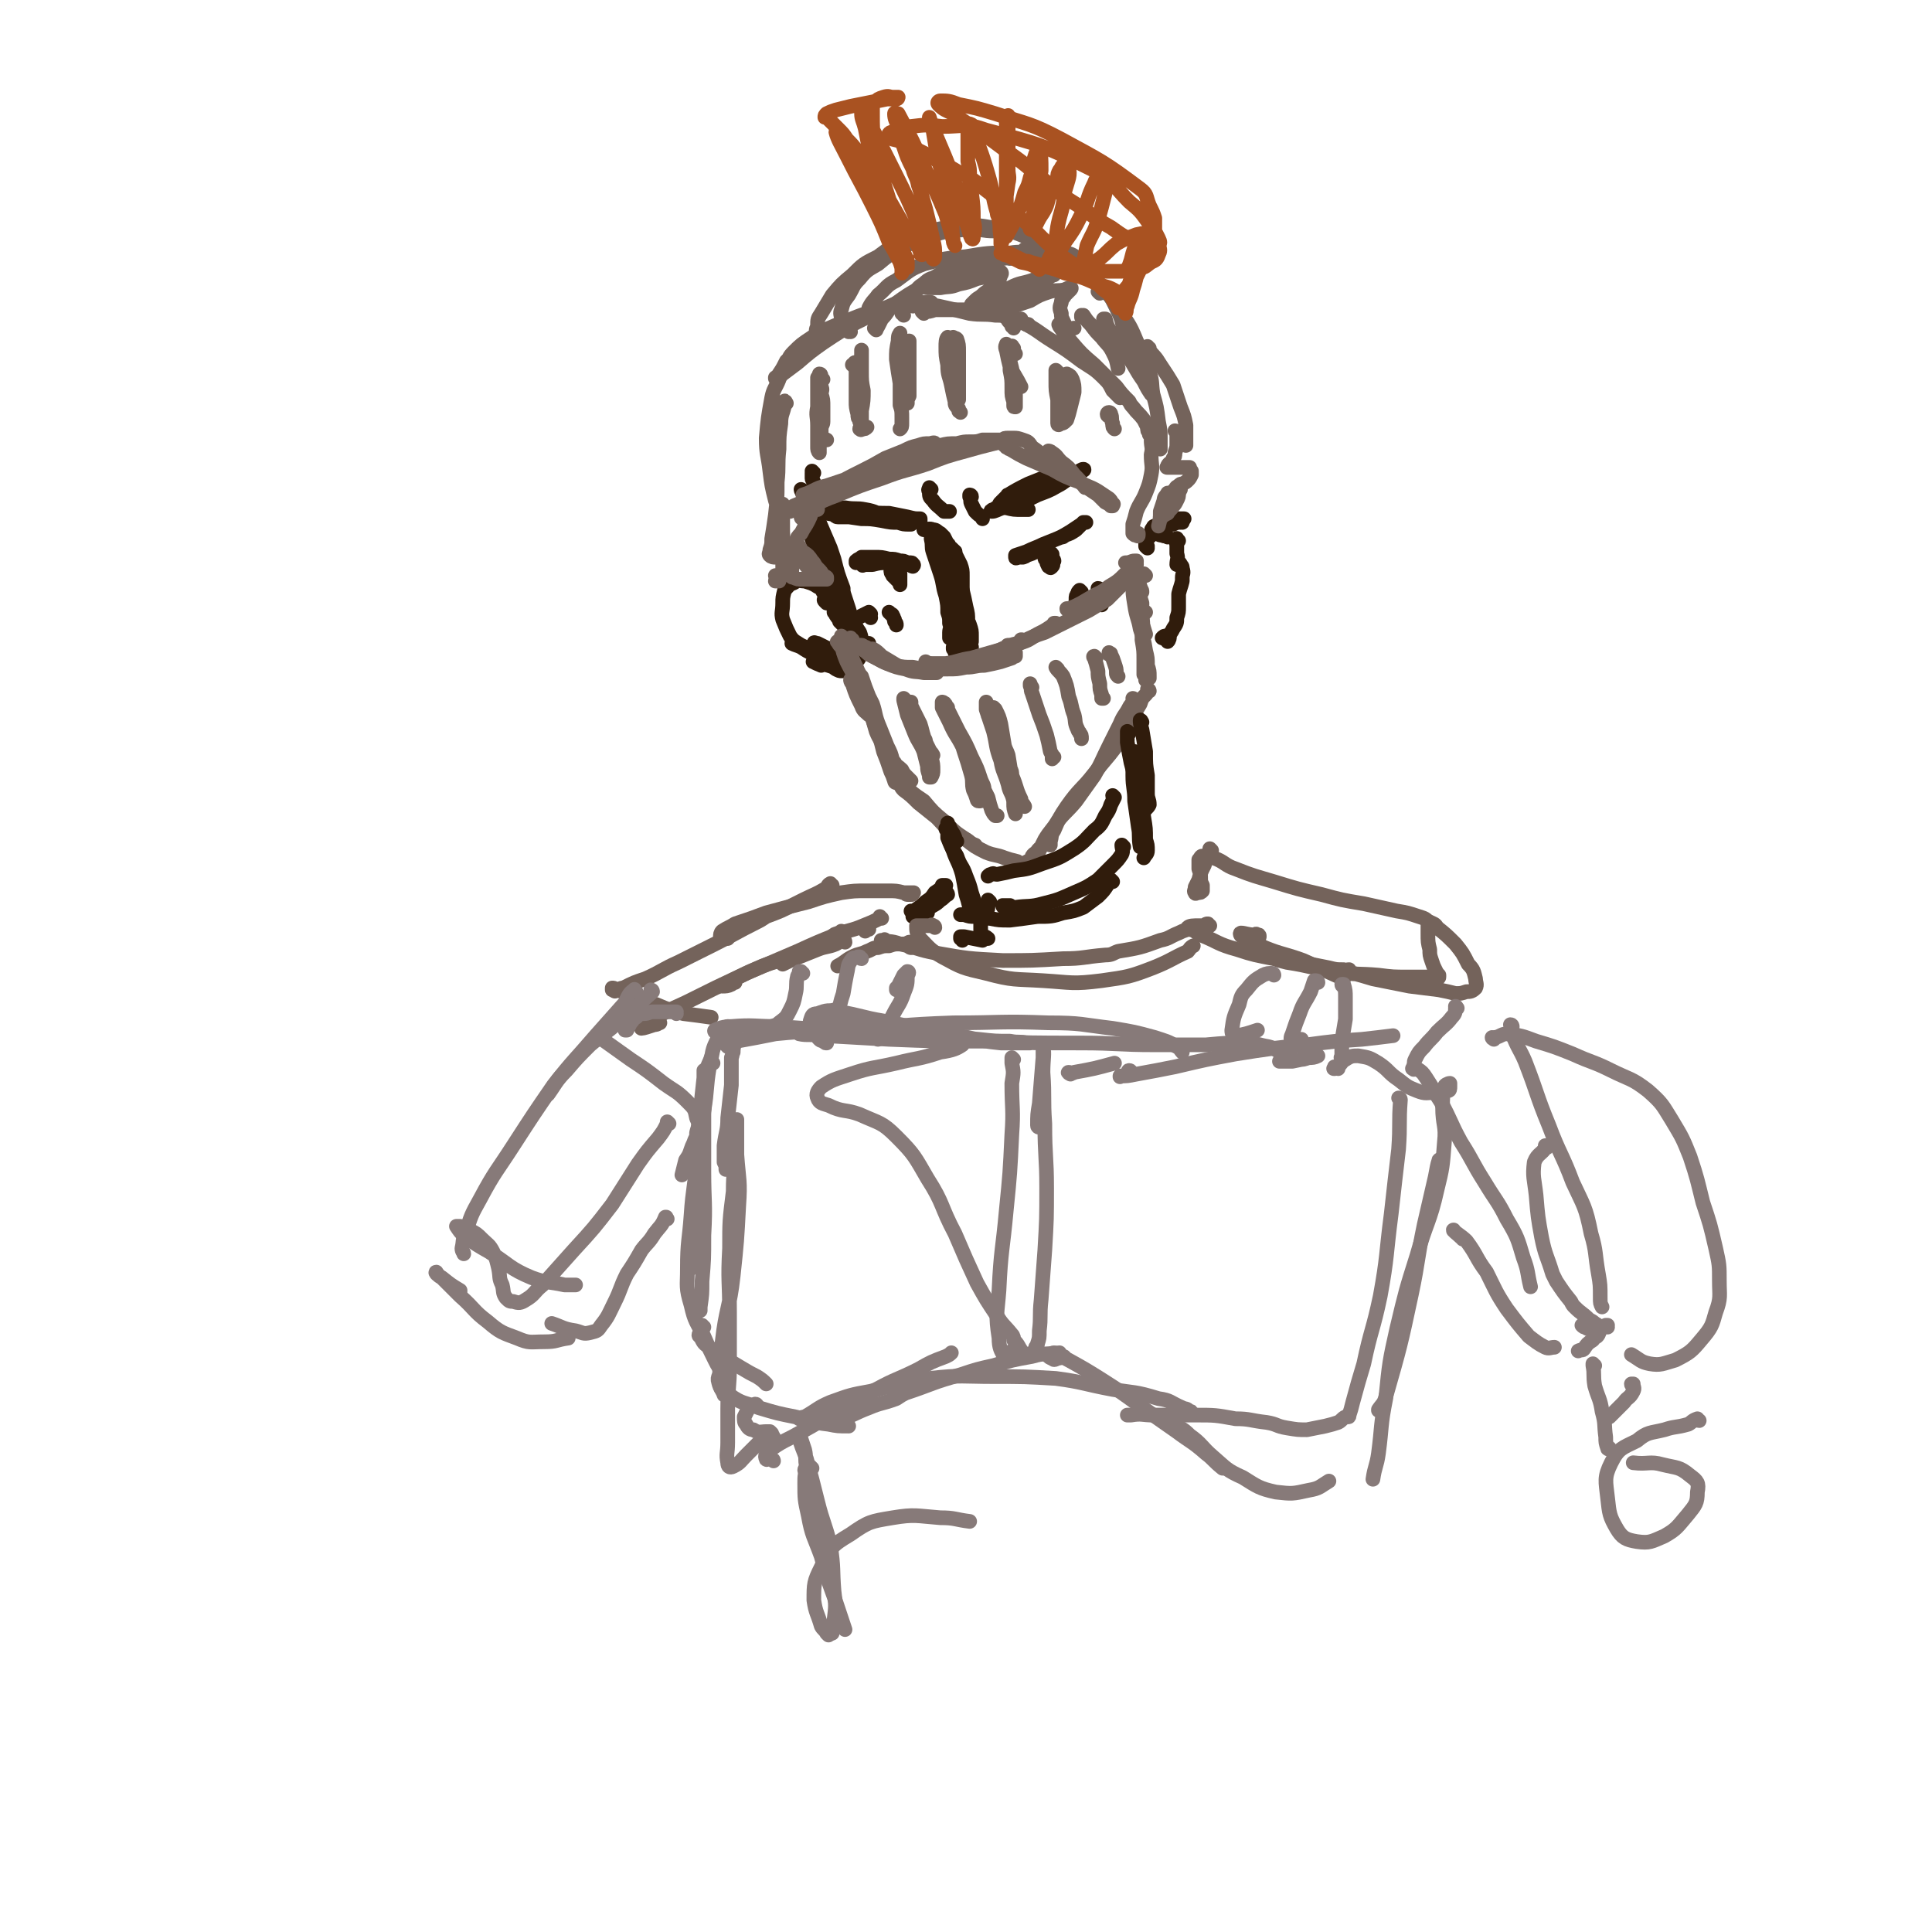 <svg viewBox='0 0 1054 1054' version='1.1' xmlns='http://www.w3.org/2000/svg' xmlns:xlink='http://www.w3.org/1999/xlink'><g fill='none' stroke='rgb(48,28,12)' stroke-width='8' stroke-linecap='round' stroke-linejoin='round'><path d='M444,258c0,0 0,0 -1,-1 0,0 1,1 1,1 0,0 0,0 -1,0 0,0 0,0 0,0 0,0 0,0 0,0 0,1 0,1 0,3 0,1 1,1 1,3 0,3 0,3 0,5 0,2 0,2 0,5 0,2 0,2 0,5 0,2 0,2 0,4 0,2 0,2 1,4 1,2 1,2 1,4 1,2 1,2 1,4 1,2 1,2 1,4 1,2 1,2 1,3 0,2 0,2 1,4 0,3 0,3 1,6 0,1 0,1 0,2 1,2 1,2 1,4 0,1 0,1 0,3 1,1 1,1 1,2 0,1 0,1 0,2 0,1 0,1 1,2 0,1 0,1 0,1 0,1 0,1 1,2 0,0 0,0 0,1 0,1 0,1 0,1 0,1 0,1 0,2 1,0 1,0 1,1 0,1 0,1 1,1 0,0 0,0 0,1 1,0 1,0 1,1 0,0 0,1 0,1 1,1 1,1 1,1 1,1 1,1 2,2 0,0 0,0 1,1 1,0 1,0 2,1 0,1 0,1 0,1 1,1 1,1 2,2 0,1 0,1 1,2 1,0 1,0 1,1 1,0 1,0 2,1 0,0 0,0 1,0 1,0 1,0 2,0 1,0 1,0 1,0 '/><path d='M449,279c0,0 -1,-1 -1,-1 0,0 0,1 1,1 2,0 2,-1 4,-1 4,0 4,-1 8,-1 6,1 6,0 11,1 6,1 6,2 11,4 4,1 4,1 8,3 2,1 2,1 5,1 0,0 1,0 1,0 0,0 -1,0 -1,0 -3,0 -3,0 -6,-1 -4,0 -4,0 -9,-1 -6,-1 -6,-1 -11,-1 -7,-1 -7,-1 -13,-2 -6,-1 -6,-1 -11,-2 -2,-1 -2,-1 -3,-2 0,0 0,0 1,0 4,1 4,2 8,2 7,1 7,1 15,2 9,1 9,1 17,2 6,0 6,0 13,1 2,0 3,0 5,0 0,0 0,0 0,-1 -3,0 -3,0 -7,-1 -5,-1 -5,-1 -10,-2 -6,0 -6,0 -12,-1 -6,0 -6,0 -12,0 -3,1 -4,1 -5,2 -1,0 0,1 1,1 3,0 3,0 7,0 '/><path d='M551,271c-1,0 -1,-1 -1,-1 -1,0 0,1 0,1 0,0 0,0 0,0 1,-1 1,-1 2,-1 3,-1 3,-1 5,-2 3,-1 3,-1 6,-2 4,-2 4,-2 8,-3 3,-1 3,-1 6,-1 0,-1 1,-1 1,-1 0,0 -1,0 -2,0 -4,2 -3,2 -7,4 -5,2 -5,1 -10,3 -6,3 -5,3 -11,7 -3,1 -3,1 -6,3 -1,0 -2,1 -1,1 2,0 3,-1 6,-2 5,-2 5,-3 11,-5 6,-3 6,-3 12,-6 4,-2 4,-2 8,-5 3,-1 3,-1 6,-3 0,0 0,-1 0,-1 -2,0 -3,0 -5,1 -4,1 -4,1 -8,2 -5,2 -5,2 -10,4 -6,3 -6,3 -11,6 -2,2 -2,2 -4,4 -1,1 -1,1 0,2 3,0 4,0 7,-1 7,-2 7,-2 13,-5 5,-2 6,-2 11,-5 4,-2 4,-3 8,-5 3,-2 3,-2 5,-3 1,0 2,-1 1,-1 -1,0 -2,1 -4,2 -5,2 -5,1 -10,3 -6,3 -6,4 -13,7 -6,2 -6,2 -12,5 -3,1 -4,1 -5,3 -1,1 1,1 2,1 4,1 4,1 9,1 1,0 1,0 3,0 '/><path d='M505,289c0,0 -1,-1 -1,-1 0,0 0,0 0,1 2,0 3,-1 5,0 2,0 2,1 4,2 1,1 1,1 2,2 1,2 1,2 2,4 1,0 0,0 1,1 0,1 0,1 1,1 0,0 0,0 0,1 1,0 1,0 1,1 0,0 0,0 1,0 '/><path d='M521,301c0,0 -1,-1 -1,-1 0,0 0,1 0,1 1,1 1,1 2,3 1,2 1,2 2,4 1,3 1,3 1,6 0,3 0,3 0,6 0,3 0,3 0,5 0,3 0,3 -1,5 0,0 0,0 -1,1 '/><path d='M522,325c0,-1 -1,-1 -1,-1 0,-1 0,0 0,0 1,0 0,0 0,1 0,2 0,2 0,5 1,2 1,2 2,5 0,3 0,3 0,6 0,3 1,3 1,6 0,1 0,1 -1,3 0,1 0,1 0,2 0,0 0,0 0,0 '/><path d='M491,310c0,0 -1,-1 -1,-1 0,0 0,0 0,1 0,0 0,0 0,0 -1,0 -1,0 -2,0 0,0 0,0 0,0 -1,0 -1,0 -2,0 0,0 0,0 0,0 0,0 0,0 0,1 0,0 0,0 0,0 0,1 0,2 1,2 0,1 0,1 0,1 1,1 1,1 2,2 1,1 1,1 2,2 0,0 0,0 0,1 0,0 0,0 0,0 0,-1 0,-1 0,-3 0,-2 0,-2 0,-3 -1,-3 -1,-3 -2,-4 -1,-2 -1,-2 -2,-3 0,0 -1,0 -1,0 0,1 0,2 1,3 1,3 2,2 4,4 '/><path d='M573,303c0,0 -1,0 -1,-1 0,0 0,1 0,1 0,0 0,-1 0,-1 -1,0 -1,0 -1,0 0,0 -1,0 -1,0 0,1 0,1 0,2 0,1 0,1 1,2 0,1 0,1 1,3 0,0 0,0 1,0 0,1 0,1 1,0 0,0 0,0 0,0 1,-1 0,-2 1,-3 0,0 0,-1 -1,-1 0,-1 0,-1 0,-2 0,-1 0,-1 -1,-1 '/><path d='M558,304c0,0 -1,-1 -1,-1 0,0 0,1 0,1 1,0 2,0 3,-1 3,-1 3,-1 5,-2 5,-3 5,-3 9,-6 5,-2 5,-2 10,-5 3,-2 3,-2 6,-4 1,-1 2,-1 2,-1 1,0 0,0 0,0 0,0 0,0 -1,0 -2,2 -2,2 -4,4 -3,2 -3,2 -6,3 -1,1 -1,1 -2,1 -5,2 -5,2 -10,4 -4,2 -5,2 -9,4 -3,1 -3,1 -6,2 0,1 0,1 0,1 0,1 1,0 2,0 2,0 2,-1 4,-1 '/><path d='M498,309c0,0 -1,0 -1,-1 0,0 1,1 1,1 0,0 1,-1 0,-1 0,0 0,-1 -1,-1 -3,0 -3,0 -5,0 -4,-1 -4,-1 -8,0 -4,0 -4,0 -8,1 -2,0 -2,0 -4,0 -1,0 -2,1 -1,0 0,0 1,0 2,0 3,-1 3,-1 6,-1 4,0 4,0 9,0 3,1 3,1 7,1 1,0 1,0 2,0 0,0 1,0 0,0 0,-1 -1,-1 -2,-1 -2,-1 -2,-1 -4,-1 -3,-1 -3,-1 -6,-1 -4,-1 -4,-1 -8,-1 -3,0 -3,0 -7,0 -1,1 -2,1 -3,2 0,0 0,0 0,1 '/><path d='M530,271c0,-1 -1,-1 -1,-1 0,0 0,0 0,1 1,2 0,2 1,4 1,2 1,2 2,4 2,2 2,2 4,3 0,0 0,0 0,1 '/><path d='M508,267c0,0 -1,-1 -1,-1 0,0 0,0 0,0 0,1 -1,1 0,2 0,3 0,3 2,5 2,3 3,3 6,6 1,0 1,0 3,0 '/><path d='M514,303c0,0 0,0 -1,-1 0,-1 0,-1 0,-3 0,-1 0,-2 0,-1 0,0 0,0 0,1 1,4 2,4 3,8 2,5 2,5 3,11 1,5 1,5 2,10 0,4 0,4 0,9 0,2 0,2 -1,4 0,2 0,2 0,3 -1,0 -1,0 -1,0 0,0 0,0 0,0 '/><path d='M509,295c0,-1 -1,-1 -1,-1 0,-1 0,0 0,0 0,0 0,-1 0,-1 0,0 0,1 0,1 1,4 0,4 1,7 2,6 2,6 4,12 2,6 1,6 3,12 1,5 1,5 1,9 1,3 1,3 1,6 1,3 0,3 0,5 0,1 0,1 0,2 0,1 0,1 0,1 '/><path d='M522,311c0,-1 -1,-1 -1,-1 0,0 0,0 0,0 0,0 0,0 0,0 0,1 0,1 0,2 0,3 0,3 0,6 1,3 0,3 1,7 1,3 1,3 2,6 0,3 1,3 2,6 1,2 1,2 1,4 1,2 0,2 0,4 0,1 0,1 0,2 0,0 0,0 0,1 0,0 0,0 0,0 0,-2 1,-2 1,-3 0,-3 0,-3 -1,-5 0,-3 0,-3 -1,-6 -1,-4 -2,-4 -3,-8 -1,-3 -1,-3 -1,-6 0,-1 0,-1 0,-3 0,-1 -1,-1 0,-1 0,0 1,0 1,0 1,3 1,3 2,6 1,4 1,4 2,9 1,4 1,4 1,8 0,3 0,3 0,6 0,2 0,2 1,4 0,0 0,0 1,1 0,0 0,0 0,-1 0,-1 0,-1 0,-2 0,-3 0,-3 -1,-6 -1,-3 -2,-3 -3,-7 -1,-3 -1,-3 -2,-7 -1,-3 -1,-3 -1,-5 0,-1 0,-1 0,-2 0,0 0,-1 0,-1 0,2 0,2 0,4 1,5 1,5 2,10 1,3 0,4 1,7 1,3 1,3 2,6 0,2 0,2 0,3 1,1 1,1 1,2 0,0 0,0 0,0 0,1 0,1 0,1 '/><path d='M521,354c0,-1 -1,-1 -1,-1 0,0 0,0 0,0 0,1 0,1 0,1 0,0 0,0 1,0 1,0 1,0 3,0 2,0 2,0 4,0 1,0 1,0 2,0 0,0 0,-1 0,-1 0,0 0,0 0,0 -2,1 -2,0 -3,1 -2,0 -2,0 -4,0 -1,0 -1,0 -2,1 0,0 0,0 0,0 0,0 0,0 0,1 1,0 1,0 2,0 0,1 0,1 1,1 '/><path d='M439,278c0,0 -1,-1 -1,-1 0,0 1,1 1,1 0,-1 -1,-3 -1,-2 1,0 1,1 2,3 2,5 2,5 4,10 2,7 2,7 4,13 2,7 2,8 4,15 2,6 2,6 3,12 2,4 1,4 3,8 1,1 1,2 2,3 0,0 1,1 1,0 0,0 0,-1 0,-1 0,-3 0,-3 -1,-5 -2,-4 -2,-4 -4,-7 -3,-6 -3,-6 -5,-12 -3,-6 -3,-7 -5,-14 -2,-6 -2,-6 -4,-13 -2,-4 -2,-4 -3,-9 0,-1 -1,-3 -1,-3 0,0 -1,1 0,3 1,6 1,6 4,12 3,10 4,9 7,19 4,9 4,9 9,18 3,7 3,7 6,13 2,5 1,5 3,10 1,3 1,3 1,6 1,1 1,2 0,3 0,0 0,-1 0,-1 -2,-3 -2,-3 -3,-6 -2,-5 -2,-5 -3,-11 -2,-7 -2,-7 -4,-14 -3,-9 -3,-9 -6,-19 -3,-9 -3,-9 -6,-18 -3,-7 -3,-7 -5,-14 -2,-4 -2,-4 -3,-8 -1,-1 -1,-2 -1,-2 2,1 3,2 4,5 4,6 4,6 6,13 3,7 3,7 6,14 1,3 1,3 2,6 2,8 2,8 5,16 0,2 0,2 1,5 2,6 2,6 4,13 2,3 2,3 4,6 1,3 1,3 1,6 1,1 1,1 1,2 0,0 0,0 0,0 0,1 0,1 1,2 0,0 0,0 0,0 1,0 1,0 1,0 0,-1 0,-1 0,-1 0,0 0,0 0,0 0,0 0,0 0,0 0,0 -1,-1 -1,-1 0,0 0,0 1,1 0,0 0,0 0,0 0,0 0,0 0,0 0,0 0,0 1,0 0,0 0,0 0,0 0,0 -1,-1 -1,-1 0,0 0,0 1,1 0,0 0,0 0,0 0,0 0,0 0,0 -1,0 -1,0 -1,0 0,1 0,1 -1,1 '/><path d='M451,329c-1,-1 -1,-1 -1,-1 -1,-1 0,-1 0,-2 0,-1 0,-2 -1,-3 -1,-2 -1,-2 -3,-3 -3,-2 -4,-2 -7,-3 -3,0 -3,-1 -6,1 -3,1 -3,2 -5,4 -1,4 -1,4 -1,7 0,5 -1,5 0,9 2,5 2,5 4,9 2,3 3,3 6,5 2,1 2,1 5,2 3,1 3,0 6,1 1,0 1,0 3,0 1,0 1,0 2,0 0,0 0,-1 -1,-1 -1,-1 -1,0 -2,-1 -2,-1 -2,-1 -4,-2 0,0 0,0 -1,0 0,0 -1,-1 -1,0 0,0 1,0 1,1 0,0 0,1 0,1 2,1 2,1 4,2 2,1 2,2 4,3 1,0 1,0 2,1 1,0 1,0 1,0 0,0 0,0 0,0 0,0 0,0 0,0 '/><path d='M448,356c0,0 -1,-1 -1,-1 -3,-1 -3,0 -7,-1 -2,-1 -2,-1 -5,-2 -1,-1 -1,0 -3,-1 0,0 0,0 0,0 2,1 3,1 5,2 3,2 3,2 7,4 3,2 3,2 7,5 3,1 2,1 5,3 2,1 2,1 3,1 1,0 1,0 1,0 0,0 0,0 -1,0 -2,-1 -2,-1 -4,-2 -3,-1 -3,-1 -7,-2 -2,-1 -2,-1 -4,-1 0,0 -1,0 0,0 1,1 2,1 4,2 '/><path d='M590,323c0,0 -1,-1 -1,-1 -1,1 -1,1 -1,2 -1,1 -1,1 -1,3 0,2 0,2 0,4 0,1 0,1 1,2 0,0 0,0 0,0 '/><path d='M600,322c0,0 0,-1 -1,-1 0,0 1,1 1,1 0,2 0,2 0,3 0,2 0,2 0,3 0,1 1,1 1,2 '/><path d='M475,337c0,0 -1,-1 -1,-1 0,0 0,0 0,0 1,-1 1,-1 1,-1 -1,-1 -1,-1 -1,-1 -2,1 -2,1 -4,2 -2,1 -2,1 -4,3 -1,1 -1,1 -1,2 0,1 0,1 0,1 1,0 1,0 2,0 '/><path d='M486,335c0,0 -1,-1 -1,-1 0,0 0,0 1,1 0,0 1,0 1,1 1,1 0,1 1,2 0,1 0,1 0,1 1,1 1,1 1,2 '/><path d='M626,299c0,0 -1,-1 -1,-1 0,0 1,0 1,0 0,0 -1,0 -1,0 0,-2 0,-3 0,-5 1,0 1,0 2,0 3,-3 2,-3 5,-5 4,-2 4,-2 8,-3 1,-1 1,-1 3,-2 1,0 1,0 2,0 0,0 0,0 1,0 '/><path d='M645,285c0,0 -1,-1 -1,-1 0,0 0,1 0,1 -2,0 -2,0 -4,1 -1,0 -1,0 -2,0 -1,1 -1,1 -2,1 0,0 0,0 -1,0 -1,0 -1,0 -2,0 -1,0 -1,0 -2,0 0,0 -1,0 -1,0 -1,0 -1,1 -1,1 -1,1 -1,1 0,2 0,1 1,1 2,1 2,1 2,1 3,1 2,1 2,0 3,1 '/><path d='M643,295c-1,0 -1,-2 -1,-1 -1,1 0,2 0,4 0,2 0,2 0,4 1,3 0,3 0,6 '/></g>
<g fill='none' stroke='rgb(116,99,91)' stroke-width='8' stroke-linecap='round' stroke-linejoin='round'><path d='M440,284c-1,0 -1,0 -1,-1 -1,0 -1,1 -1,0 -1,0 -1,-1 -1,-1 2,-3 2,-3 5,-5 7,-4 7,-4 15,-7 12,-5 12,-5 24,-9 13,-5 13,-4 25,-8 10,-4 10,-4 21,-7 7,-2 7,-2 15,-4 4,-1 4,-1 8,-1 0,0 0,0 1,0 '/><path d='M431,279c-1,0 -2,0 -1,-1 1,-1 2,-1 3,-2 5,-2 5,-2 9,-4 6,-4 6,-4 13,-7 7,-4 7,-4 15,-8 6,-3 6,-3 13,-7 5,-2 5,-2 10,-4 4,-2 4,-2 8,-3 3,-1 3,-1 6,-1 1,0 3,-1 3,0 0,0 -1,0 -2,1 -5,2 -5,2 -9,3 -6,2 -6,2 -11,4 -7,2 -6,3 -12,5 -7,3 -7,3 -13,6 -6,2 -6,2 -12,4 -4,1 -4,1 -8,3 -2,1 -2,1 -5,2 0,0 0,0 0,0 3,-1 4,-1 7,-2 5,-2 5,-2 11,-4 7,-3 7,-3 14,-6 8,-3 8,-3 15,-6 8,-3 8,-3 15,-5 6,-2 6,-2 13,-4 4,-1 4,-1 9,-1 4,-1 4,-1 7,-1 4,0 4,0 7,-1 3,0 3,0 5,0 2,0 2,0 3,0 2,0 2,0 3,0 1,-1 1,-1 3,-1 1,0 1,0 3,0 2,0 2,0 5,1 3,1 3,1 5,4 3,2 3,2 6,5 2,3 2,3 5,5 '/><path d='M549,244c0,-1 0,-1 -1,-1 0,-1 1,0 1,0 1,1 1,2 2,2 5,3 5,3 9,5 7,3 7,3 14,6 7,4 7,4 15,7 5,3 5,2 10,5 3,2 3,2 6,4 1,1 1,1 2,3 1,0 0,0 0,1 0,0 0,0 -1,0 -1,-1 -1,-1 -3,-2 -2,-2 -2,-2 -4,-4 -3,-2 -3,-2 -6,-4 -4,-3 -4,-3 -8,-6 -4,-3 -4,-3 -8,-6 -2,-2 -3,-2 -5,-5 0,-1 -1,-2 0,-3 0,0 1,0 2,1 3,2 2,2 5,5 4,3 4,3 7,7 3,3 3,3 6,7 '/><path d='M446,278c0,0 0,-1 -1,-1 0,0 0,0 0,0 -1,-1 -1,-1 -1,-1 0,-1 0,-1 0,-1 0,2 0,2 -1,4 -1,3 -1,3 -2,5 -2,4 -2,3 -4,7 -2,2 -2,2 -3,5 -1,2 -1,2 -2,4 0,2 0,2 0,4 0,0 0,0 0,1 0,0 0,0 0,0 0,0 0,-1 0,-1 0,-1 0,-1 0,-2 0,0 0,-1 0,-1 0,0 0,0 0,0 1,0 1,0 1,0 0,2 0,2 0,3 0,2 0,2 -1,3 0,2 0,2 0,4 0,2 -1,2 0,3 0,1 0,1 1,1 2,1 2,1 5,1 2,0 2,0 5,0 1,0 1,0 1,0 2,0 2,0 3,0 2,0 2,0 4,0 0,0 0,0 0,0 0,0 0,0 0,0 0,0 0,-1 0,-1 -1,-1 -1,0 -2,-1 -1,-2 -1,-2 -3,-4 -2,-2 -1,-2 -3,-4 -2,-3 -2,-3 -5,-5 -1,-1 -1,-1 -2,-3 -1,0 -1,0 -1,0 0,0 -1,0 -1,0 1,2 1,2 2,5 1,2 1,1 2,3 2,3 2,3 4,5 1,2 1,2 2,2 0,1 1,1 1,1 0,0 0,0 0,-1 0,0 0,0 -1,-1 0,-1 0,-1 -1,-2 0,-1 0,-1 -1,-2 '/><path d='M424,315c0,0 -1,-1 -1,-1 0,0 1,0 1,1 0,1 -1,1 -1,2 1,0 1,0 2,0 0,-1 0,-1 1,-2 0,-1 1,-1 1,-3 0,-3 0,-3 0,-6 0,-3 0,-3 0,-7 0,-5 0,-5 0,-10 0,-6 0,-6 0,-12 0,-1 0,-1 0,-2 '/><path d='M429,220c0,0 -1,-2 -1,-1 -1,0 0,1 0,2 -1,5 -2,5 -2,10 -1,7 -1,7 -1,14 -1,9 0,9 -1,18 0,9 0,9 -1,18 -1,7 -1,7 -2,13 0,3 0,3 -1,6 0,2 -1,2 0,3 1,1 2,1 3,1 1,-1 1,-2 2,-4 2,-3 2,-3 2,-6 0,-4 0,-4 -1,-9 -1,-6 -1,-6 -3,-12 -2,-8 -2,-8 -3,-16 -1,-9 -2,-9 -2,-18 1,-11 1,-11 3,-22 1,-5 2,-5 4,-10 0,-1 -1,-1 0,-3 2,-3 2,-3 4,-7 '/><path d='M424,207c0,0 -1,-1 -1,-1 0,0 0,1 0,0 2,0 2,0 4,-2 4,-3 4,-3 8,-6 7,-6 7,-6 14,-11 9,-6 9,-6 18,-11 8,-4 8,-4 16,-8 7,-3 7,-3 13,-5 2,-1 2,0 3,0 '/><path d='M430,200c0,0 -1,-1 -1,-1 0,0 1,0 1,0 0,0 -1,0 -1,0 0,0 0,-1 0,-1 2,-3 1,-3 4,-6 4,-4 4,-4 10,-8 9,-5 9,-5 19,-9 10,-4 10,-4 22,-7 8,-2 8,-1 17,-3 3,0 3,0 7,0 '/><path d='M504,171c0,0 -1,-1 -1,-1 0,0 0,0 1,0 3,0 3,0 6,-1 6,0 6,0 12,0 7,0 7,0 15,1 7,1 7,1 13,3 2,0 2,0 4,1 1,0 2,0 3,0 '/><path d='M498,167c0,0 0,-1 -1,-1 0,0 -1,0 -1,-1 2,0 3,0 5,0 6,1 5,1 11,2 9,2 9,2 17,4 7,1 7,0 14,1 4,0 4,0 8,2 3,0 3,1 6,2 1,0 1,0 3,1 0,0 0,0 1,0 0,0 0,0 0,0 -1,0 -1,0 -1,0 '/><path d='M553,179c0,0 0,-1 -1,-1 0,-1 0,-1 -1,-2 -1,-1 -1,-1 -2,-3 0,0 0,-1 0,-1 4,2 5,2 9,4 8,4 8,5 16,10 8,5 8,5 16,11 6,4 7,4 12,9 3,3 3,3 5,7 2,2 2,2 4,4 '/><path d='M579,178c-1,0 -1,-1 -1,-1 -1,0 0,0 0,1 0,0 0,0 0,0 3,4 2,4 6,8 6,7 6,7 13,13 6,6 6,6 12,12 3,4 3,4 7,8 1,2 1,2 2,3 3,4 3,3 6,7 1,2 1,2 2,4 0,2 0,2 1,3 0,1 0,1 0,1 1,0 1,0 1,0 0,0 0,0 0,0 1,0 1,0 1,0 0,0 0,0 0,0 0,0 0,0 0,0 0,0 0,0 0,0 0,2 -1,2 -1,3 0,4 1,4 0,8 0,6 1,6 0,11 -1,5 -1,5 -3,10 -2,5 -3,5 -5,10 -1,4 -1,4 -2,7 0,3 0,3 0,5 1,1 1,1 2,1 0,0 1,1 1,0 0,0 0,0 0,-1 '/><path d='M449,207c0,0 -1,0 -1,-1 0,0 0,0 0,0 0,-1 0,-2 -1,-2 0,0 0,1 -1,2 0,4 0,4 0,9 0,6 0,6 0,12 0,6 1,6 1,11 0,3 0,3 0,6 0,1 0,1 0,2 0,0 0,1 0,1 -1,-1 -1,-2 -1,-3 0,-2 0,-2 0,-5 0,-3 0,-3 0,-7 0,-5 -1,-5 0,-10 0,-4 0,-4 1,-8 0,-2 0,-2 0,-3 1,-1 1,-1 1,0 1,2 0,2 0,4 1,3 1,3 1,7 0,3 0,3 0,7 0,1 0,1 0,1 0,2 -1,2 -1,4 0,2 0,2 0,4 0,0 0,0 0,0 1,1 1,1 3,2 '/><path d='M466,200c0,-1 -1,-1 -1,-1 0,0 0,0 0,0 1,0 1,-2 2,-1 0,0 0,1 0,3 0,4 0,4 0,8 0,5 0,5 0,10 0,3 0,3 1,7 0,2 0,2 1,3 0,1 0,1 0,1 0,0 0,0 0,-1 0,-1 0,-1 -1,-2 0,-4 0,-4 0,-7 1,-4 1,-4 1,-9 0,-6 0,-6 0,-11 1,-4 1,-4 1,-7 0,-1 0,-2 0,-2 0,1 0,2 0,3 0,4 0,4 0,8 0,6 0,6 1,11 0,5 0,6 -1,11 0,4 0,4 0,7 0,2 -1,2 -1,3 0,0 1,1 1,0 2,0 2,0 3,-1 '/><path d='M496,188c0,0 -1,-1 -1,-1 0,0 0,1 0,1 1,-1 1,-1 1,-2 0,0 0,0 0,0 0,2 0,2 0,5 0,4 0,4 0,8 0,5 0,5 0,10 0,3 0,3 0,7 -1,2 -1,2 -1,3 0,1 0,1 0,1 0,1 0,1 0,0 -1,-1 0,-1 0,-2 0,-3 -1,-3 -1,-6 0,-5 0,-5 0,-10 -1,-6 -1,-6 -2,-11 0,-4 0,-4 -1,-8 0,-1 0,-2 0,-1 -1,1 -1,2 -1,4 -1,5 -1,5 -1,10 1,7 1,7 2,13 0,6 0,6 0,12 1,3 1,3 1,7 0,1 0,1 0,3 1,0 1,0 0,0 0,2 0,2 -1,3 0,0 0,0 0,0 '/><path d='M521,185c0,0 -1,0 -1,-1 0,0 0,1 0,1 1,0 1,-1 2,0 1,3 1,3 1,7 0,5 0,5 0,10 0,5 0,5 0,10 0,3 0,3 0,6 -1,2 -1,2 -1,3 0,0 0,0 0,0 0,0 0,-1 0,-2 1,-2 1,-2 1,-5 -1,-4 -1,-4 -1,-8 -1,-6 -1,-6 -2,-11 -1,-5 -1,-5 -2,-9 0,-1 -1,-2 -1,-2 -1,1 -1,3 -1,5 0,5 0,5 1,10 0,6 1,6 2,11 1,5 1,5 2,9 0,2 0,2 2,4 0,2 0,1 1,2 '/><path d='M554,193c0,0 -1,0 -1,-1 -1,-1 0,-1 0,-2 -1,-1 -1,-2 -1,-1 0,0 -1,2 -1,4 0,4 0,4 0,9 1,5 1,5 1,10 0,4 0,4 1,7 0,1 0,1 0,2 0,1 0,1 1,1 0,-1 0,-1 0,-2 0,-3 0,-3 0,-6 -1,-4 -1,-4 -1,-8 -1,-5 -1,-5 -2,-9 -1,-4 -1,-4 -2,-8 0,-1 0,-2 0,-1 0,0 -1,1 0,3 1,5 1,5 2,9 3,6 3,5 6,11 '/><path d='M579,210c0,0 -1,-1 -1,-1 0,0 1,1 1,0 -1,-2 -1,-3 -2,-6 0,0 -1,-1 -1,-1 0,2 0,3 0,6 0,5 0,5 1,10 0,4 0,4 0,9 0,2 0,2 0,4 0,1 1,1 1,0 2,0 2,0 4,-2 1,-3 1,-3 2,-7 1,-4 1,-4 2,-8 0,-4 0,-4 -1,-7 -1,-2 -1,-2 -3,-3 0,0 -1,1 -1,2 -1,3 -1,4 0,7 0,4 1,4 3,9 '/><path d='M605,227c0,0 -1,0 -1,-1 0,0 0,-1 1,-1 0,0 1,0 1,1 1,2 0,3 1,5 0,2 0,2 1,3 '/><path d='M477,355c0,0 -1,-1 -1,-1 2,1 3,2 5,4 5,3 5,3 10,6 1,0 1,0 2,0 '/><path d='M473,354c0,0 0,-1 -1,-1 0,0 0,0 0,0 -1,0 -1,-1 -2,-1 -1,0 -1,0 -1,0 2,3 3,3 5,5 5,2 5,3 10,5 5,2 5,2 10,3 5,2 5,1 10,2 3,0 3,0 7,0 '/><path d='M477,358c0,0 -1,-1 -1,-1 0,0 0,0 0,1 2,1 2,1 4,2 4,2 4,2 8,3 5,1 5,1 10,1 5,1 5,1 10,1 3,0 3,0 6,-1 2,0 2,0 4,0 1,0 1,-1 2,-1 1,0 1,0 1,0 0,0 0,0 0,0 0,0 0,0 0,0 '/><path d='M518,364c0,0 0,-1 -1,-1 0,0 0,0 0,0 -1,0 -1,0 -1,0 -2,0 -2,0 -3,0 -1,0 -1,1 -2,1 -1,0 -2,1 -1,1 0,0 1,0 1,0 3,0 3,0 6,0 5,0 5,0 10,-1 5,0 5,-1 10,-1 5,-1 5,-1 9,-2 3,-1 3,-1 6,-2 1,-1 1,-1 2,-1 0,-1 0,-1 0,-2 -1,0 -2,0 -3,0 '/><path d='M508,363c0,0 -1,-1 -1,-1 0,0 0,0 0,0 -2,2 -3,2 -5,3 0,0 1,0 1,0 4,-1 3,-1 7,-2 6,-1 6,0 12,-2 7,-1 7,-1 14,-3 6,-2 6,-2 11,-4 4,-2 4,-2 8,-3 1,-1 2,-1 2,-2 1,0 0,0 0,0 '/><path d='M506,362c0,0 -1,0 -1,-1 0,0 0,1 1,1 1,0 1,0 2,0 4,0 4,0 8,0 7,-1 7,-2 14,-3 7,-2 7,-2 14,-4 6,-1 6,-1 12,-4 6,-2 5,-2 10,-5 4,-2 4,-2 7,-4 1,-1 2,-1 3,-2 0,0 -1,0 -1,0 '/><path d='M551,353c0,0 0,-1 -1,-1 -1,0 0,1 -1,1 -1,1 -3,1 -2,1 0,1 1,0 3,0 4,-2 4,-2 8,-4 6,-3 6,-3 12,-5 6,-3 6,-3 12,-6 6,-3 6,-3 12,-6 5,-3 5,-3 10,-6 2,-2 2,-2 4,-4 1,-1 1,-1 2,-2 1,-1 1,-1 2,-2 0,-1 0,-1 0,-2 1,-2 1,-2 2,-3 1,-1 1,-1 2,-2 0,0 0,1 0,1 -2,3 -2,3 -4,5 -3,2 -3,2 -7,4 -3,3 -3,2 -8,4 -4,2 -4,3 -9,4 -2,1 -2,1 -5,2 -1,0 -1,1 -1,0 1,0 2,0 4,-1 4,-2 4,-2 9,-5 5,-3 5,-2 10,-6 5,-3 5,-3 9,-7 3,-2 3,-2 5,-4 1,-1 1,-2 1,-3 0,0 0,0 -1,0 -2,0 -2,1 -5,1 '/><path d='M465,372c0,-1 -1,-2 -1,-1 0,0 0,1 1,2 2,6 2,6 5,12 1,3 2,3 4,5 '/><path d='M465,349c-1,0 -1,-1 -1,-1 -1,0 0,1 0,1 0,3 -1,3 0,6 1,6 2,6 4,11 1,2 1,2 2,3 2,6 2,6 4,11 1,2 1,2 2,4 2,6 1,6 4,13 2,5 2,5 4,10 2,4 2,4 3,8 1,2 1,2 1,4 '/><path d='M460,350c0,0 -1,-1 -1,-1 0,0 0,0 0,0 0,1 -1,1 0,2 1,5 1,5 3,10 4,8 5,8 8,16 4,9 4,9 7,18 3,7 3,7 5,15 2,5 2,5 4,11 1,2 1,2 2,5 0,0 0,1 1,1 0,0 0,0 0,0 0,-1 0,-1 0,-1 '/><path d='M458,351c0,0 -2,-1 -1,-1 1,3 3,3 5,6 3,6 3,6 6,13 4,8 4,8 7,17 2,7 2,7 4,13 1,2 1,2 2,4 2,7 1,7 4,13 1,4 1,4 3,8 1,1 1,1 2,2 0,0 0,0 0,1 '/><path d='M460,348c0,0 -1,-1 -1,-1 0,0 0,1 1,2 1,4 0,5 2,9 2,6 3,6 6,12 3,8 3,8 6,15 2,7 2,7 4,14 2,5 3,5 5,10 2,4 2,4 5,7 1,2 2,2 4,4 1,2 1,2 3,4 1,1 1,1 2,2 '/><path d='M490,426c0,0 -1,0 -1,-1 0,0 0,1 1,1 2,3 1,3 3,5 4,3 4,3 8,7 5,4 5,4 10,8 4,4 3,4 8,7 4,3 4,3 8,5 2,1 2,2 5,3 '/><path d='M491,426c0,0 0,-1 -1,-1 0,0 0,0 -1,0 -1,-1 -1,-1 -2,-3 0,0 0,0 0,0 3,3 3,3 6,6 5,5 5,5 11,9 5,6 5,6 11,11 6,6 6,6 12,10 5,4 5,4 11,7 5,2 5,1 10,3 3,1 3,1 7,2 '/><path d='M622,316c0,0 -1,-1 -1,-1 0,1 0,2 1,5 0,1 0,1 0,2 0,4 0,4 1,7 0,1 0,2 0,3 0,1 1,1 2,2 '/><path d='M620,308c-1,0 -1,-1 -1,-1 -1,0 0,0 0,0 0,1 0,2 0,3 0,3 0,3 1,5 1,3 1,3 2,6 1,1 1,1 1,2 0,0 0,0 0,0 '/><path d='M625,314c0,0 -1,-1 -1,-1 0,0 0,1 0,1 0,0 -1,-1 -2,-1 -1,0 -1,1 -1,2 0,4 0,4 0,8 1,6 2,6 2,13 1,6 0,6 0,13 1,6 1,6 1,11 0,4 0,4 0,8 1,1 1,1 1,2 0,1 0,1 0,1 '/><path d='M625,346c0,0 -1,-1 -1,-1 0,0 1,1 1,1 -2,-7 -3,-8 -4,-15 -1,-6 -1,-7 -2,-13 0,-3 0,-3 -1,-7 0,0 0,-1 0,0 0,2 0,3 0,7 0,6 0,6 1,12 1,7 2,7 3,13 2,6 2,6 3,12 1,4 1,4 1,8 1,3 1,3 1,6 0,1 0,1 0,1 '/><path d='M627,377c0,0 0,-1 -1,-1 0,1 0,2 -1,3 -2,2 -2,2 -3,5 -3,5 -3,5 -5,10 -4,6 -4,6 -8,13 -6,8 -6,7 -12,15 -7,9 -8,8 -15,18 -4,6 -4,6 -7,13 -2,3 -1,3 -2,6 0,1 0,1 0,1 0,0 0,0 0,1 '/><path d='M619,382c0,0 -1,-1 -1,-1 0,0 1,0 0,1 0,2 -1,2 -2,4 -2,4 -3,4 -5,9 -3,6 -3,6 -6,12 -4,8 -4,9 -8,16 -5,7 -5,7 -10,14 -5,6 -5,5 -10,11 -3,5 -4,5 -7,10 -2,4 -2,4 -4,8 -1,3 -1,3 -3,5 0,0 -1,1 -1,1 0,-1 0,-2 1,-3 1,-2 1,-2 2,-3 1,-2 1,-2 2,-3 0,0 1,0 0,0 0,0 0,1 -1,2 -1,1 -1,0 -2,1 -1,1 -1,1 -1,2 -1,1 -1,1 -1,1 -1,1 -2,1 -3,2 0,0 0,0 0,0 '/><path d='M494,382c0,0 -1,-1 -1,-1 0,0 0,0 0,1 1,4 1,4 2,8 2,5 2,5 4,10 2,5 3,5 5,10 1,4 1,4 2,8 0,2 0,2 1,5 0,0 0,1 0,1 1,0 1,0 1,0 1,-2 1,-2 1,-4 0,-3 0,-3 -1,-7 -1,-4 -1,-4 -3,-8 0,-2 -1,-2 -1,-3 -1,-3 -1,-4 -2,-7 -2,-4 -2,-4 -4,-8 -1,-2 -1,-2 -1,-4 0,0 0,0 0,1 0,2 0,2 1,5 0,1 1,1 1,2 1,3 1,3 2,6 3,6 3,6 6,12 1,2 1,1 2,3 '/><path d='M517,386c-1,0 -1,0 -1,-1 -1,0 0,0 0,0 0,-1 -1,-2 -1,-1 0,0 0,1 0,3 2,5 3,4 5,9 3,7 4,7 6,14 2,6 2,6 4,13 1,4 0,4 1,8 1,2 1,2 2,5 0,0 0,1 1,1 1,0 2,0 2,-1 1,-1 1,-2 1,-4 0,-4 -1,-4 -2,-7 -2,-6 -2,-6 -5,-12 -3,-7 -3,-7 -7,-14 -3,-6 -3,-6 -6,-12 -1,-1 -1,-2 -2,-3 0,-1 -1,-1 -1,-1 0,1 0,1 0,3 2,4 2,4 4,8 3,7 4,7 7,13 4,8 4,8 8,16 3,6 3,6 6,12 1,4 1,4 2,7 1,2 1,2 2,3 0,0 0,0 1,0 '/><path d='M540,391c0,0 -1,0 -1,-1 0,0 0,-1 0,-1 0,-3 0,-3 -1,-5 0,-1 0,-1 0,-1 0,1 0,2 0,4 2,6 2,6 4,12 2,8 1,8 4,16 1,6 2,6 4,13 1,5 2,4 3,9 1,3 0,3 1,5 0,1 0,2 0,2 0,0 0,0 0,0 -1,-3 -1,-3 -1,-6 0,-1 0,-1 0,-2 0,-6 0,-6 -1,-11 -1,-7 -1,-7 -2,-13 -1,-3 -1,-2 -2,-5 -1,-6 -1,-6 -2,-12 -1,-4 -1,-4 -3,-8 0,0 0,0 0,0 -1,-1 -1,-1 -1,-1 0,3 -1,3 0,6 2,8 2,7 5,15 2,6 2,6 4,12 1,2 1,2 1,4 3,7 2,7 5,13 0,2 1,2 2,4 '/><path d='M563,375c-1,0 -1,-1 -1,-1 0,0 0,-1 0,-1 1,2 0,3 1,5 2,6 2,6 4,12 2,5 2,5 4,11 1,4 1,4 2,9 1,2 1,1 1,3 0,1 0,1 0,1 0,0 0,-1 1,-1 '/><path d='M577,365c0,0 -1,-1 -1,-1 1,2 2,2 4,5 2,5 2,5 3,11 2,5 1,5 3,10 1,4 0,4 2,8 0,1 1,1 1,2 1,1 1,1 1,3 '/><path d='M598,359c-1,0 -1,-1 -1,-1 -1,0 0,1 0,1 1,3 1,3 2,7 0,3 0,3 1,7 0,3 0,3 1,6 0,1 0,1 0,2 0,0 1,0 1,0 '/><path d='M606,357c0,0 -1,0 -1,-1 0,0 0,1 0,1 1,0 1,-1 1,0 1,2 1,2 2,5 1,3 1,3 1,5 0,1 0,1 1,2 '/><path d='M478,180c0,0 -1,-1 -1,-1 0,0 1,0 1,0 1,0 0,0 1,-1 1,-2 1,-2 2,-4 4,-4 3,-5 7,-8 7,-5 7,-5 14,-9 8,-5 8,-5 18,-8 8,-3 8,-2 17,-3 '/><path d='M493,172c0,-1 -1,-1 -1,-1 0,-2 1,-2 1,-4 2,-3 2,-3 5,-6 3,-4 3,-5 8,-7 7,-5 7,-5 16,-7 12,-4 12,-4 25,-6 9,-1 9,-1 18,-2 3,0 3,0 5,0 '/><path d='M475,173c0,0 -1,0 -1,-1 0,0 0,0 0,-1 0,-2 0,-2 0,-3 2,-4 3,-4 5,-7 5,-4 4,-5 10,-8 7,-5 7,-6 15,-9 11,-3 12,-3 23,-4 12,-2 12,-2 24,-2 6,-1 6,0 12,0 '/><path d='M464,181c-1,0 -1,-1 -1,-1 -1,0 0,1 0,1 -1,-1 -1,-1 -2,-1 -1,-1 -1,-1 -1,-2 -1,-2 -1,-2 -1,-4 0,-2 -1,-3 0,-5 1,-4 1,-4 4,-8 3,-5 2,-5 6,-9 4,-5 5,-5 10,-8 6,-5 6,-5 13,-9 9,-4 9,-5 18,-7 9,-3 10,-2 20,-3 6,0 6,1 12,1 '/><path d='M449,186c0,0 -1,0 -1,-1 0,0 1,1 1,1 -1,0 -2,0 -2,0 -1,-1 -1,-2 -1,-3 -1,-2 -1,-3 0,-5 0,-4 0,-4 2,-7 3,-5 3,-5 6,-10 5,-6 5,-6 11,-11 6,-6 6,-6 14,-10 8,-6 8,-6 17,-10 10,-4 11,-4 21,-6 11,-1 12,-2 23,0 11,1 11,2 22,6 10,3 10,4 20,8 4,1 4,2 8,4 '/><path d='M560,137c0,0 0,-1 -1,-1 0,0 0,1 1,1 1,0 1,-1 3,-1 5,2 5,2 11,4 8,3 8,3 16,7 7,4 7,5 13,11 4,5 4,6 7,12 3,6 2,7 4,13 1,5 1,5 2,9 '/><path d='M600,160c0,0 -1,-1 -1,-1 0,0 0,0 1,0 1,1 1,-1 3,0 3,3 4,4 6,8 6,9 7,9 11,19 4,8 4,8 7,17 2,6 1,6 2,12 2,7 2,7 3,15 1,5 1,5 1,9 0,2 0,2 0,5 0,0 0,0 0,1 '/><path d='M551,141c0,0 -1,-1 -1,-1 0,0 1,0 0,0 0,1 -1,0 -2,0 -4,2 -4,3 -8,4 -6,2 -6,2 -13,3 -6,2 -7,2 -13,4 -4,1 -5,0 -8,2 -1,1 -2,1 -2,3 1,0 1,1 2,1 3,0 3,0 7,0 5,-1 5,0 10,-2 5,-1 5,-1 10,-3 5,-1 5,-1 9,-3 2,0 2,-1 3,-1 1,0 2,1 1,2 -1,3 -1,3 -3,5 -3,3 -3,3 -6,5 -3,3 -3,2 -5,4 -1,1 -2,2 -2,2 0,1 1,0 1,0 4,-1 4,-2 8,-3 6,-3 6,-4 12,-6 6,-3 6,-2 12,-4 5,-2 5,-2 9,-3 1,0 3,-1 3,0 -1,0 -2,1 -4,2 -4,2 -4,1 -8,3 -4,3 -4,3 -9,5 -4,3 -4,3 -9,6 -2,2 -2,2 -4,4 0,0 1,1 1,1 4,-1 4,-1 8,-3 6,-2 6,-2 12,-4 5,-3 5,-3 11,-5 4,-1 4,0 8,-1 2,-1 2,-1 3,-1 1,0 0,1 0,1 -2,2 -2,2 -3,3 -1,2 -2,2 -2,4 -1,3 -1,3 0,6 0,2 0,2 1,4 1,2 1,3 3,4 1,1 2,0 3,0 '/><path d='M591,173c0,0 -1,0 -1,-1 0,0 0,1 0,1 1,0 0,-1 1,-1 0,0 0,0 0,0 2,3 2,3 4,5 3,4 3,4 6,7 3,4 4,4 6,8 2,4 2,4 3,9 '/><path d='M603,175c0,0 -1,-1 -1,-1 0,0 0,0 1,0 1,4 1,4 3,7 4,6 5,6 9,13 5,7 4,7 9,14 2,4 2,4 4,7 '/><path d='M627,190c0,0 -1,0 -1,-1 0,0 0,1 0,1 4,5 4,4 7,9 4,6 4,6 7,11 2,6 2,6 4,12 2,5 2,5 3,10 0,3 0,3 0,7 0,2 0,2 0,4 '/><path d='M642,236c0,0 -1,-1 -1,-1 0,0 1,1 1,2 0,2 0,2 0,5 0,2 0,2 -1,5 0,2 0,2 -1,3 -1,3 -2,2 -3,4 0,1 -1,1 0,1 0,0 1,0 2,0 2,0 2,0 3,0 1,0 1,0 2,0 2,0 2,0 3,0 1,0 1,0 2,0 0,1 0,1 1,2 0,1 0,1 0,2 -1,2 -1,2 -2,3 -1,1 -1,1 -3,2 -1,0 -1,0 -2,1 -2,1 -1,1 -3,3 -1,1 -1,0 -2,2 -1,0 0,1 0,2 0,0 0,0 0,0 '/><path d='M644,267c0,0 0,0 -1,-1 0,0 1,1 1,0 0,0 0,0 0,-1 0,0 0,0 0,0 0,2 0,2 -1,4 0,2 0,2 -1,4 -1,2 -1,2 -2,3 -1,2 -2,2 -3,4 -2,1 -2,1 -3,2 -1,0 -1,0 -1,0 '/><path d='M638,270c0,0 -1,-1 -1,-1 0,0 0,0 0,0 -1,2 -2,2 -2,4 -1,3 -1,3 -2,6 0,4 0,4 -1,8 '/></g>
<g fill='none' stroke='rgb(48,28,12)' stroke-width='8' stroke-linecap='round' stroke-linejoin='round'><path d='M644,308c0,0 -1,0 -1,-1 0,0 1,0 1,1 1,1 1,1 1,2 1,3 0,3 0,5 0,1 0,1 0,2 -1,4 -1,3 -2,7 0,3 0,3 0,7 0,3 0,3 -1,6 0,3 0,3 -2,6 -1,2 -1,2 -3,4 0,1 0,1 -2,1 0,1 0,0 0,0 -1,0 -1,0 -1,0 1,-1 1,-1 2,-1 1,0 1,-1 2,0 0,0 0,0 0,0 0,1 0,2 -1,3 '/><path d='M623,394c0,0 -1,-2 -1,-1 0,1 0,2 1,5 1,6 1,6 2,12 0,7 0,7 1,13 0,5 0,5 0,10 0,3 1,3 1,6 -1,2 -2,2 -3,4 '/><path d='M616,400c0,0 -1,-1 -1,-1 0,0 0,1 0,1 0,2 0,2 0,5 1,6 1,6 2,11 2,8 3,8 4,16 2,7 2,7 3,14 1,6 1,6 1,12 1,3 1,3 1,6 0,2 -1,2 -2,4 0,0 0,0 0,0 '/><path d='M620,411c-1,0 -1,-1 -1,-1 -1,0 0,1 0,1 0,1 -1,1 -1,1 0,6 0,6 0,11 0,7 1,7 1,14 1,7 1,7 2,14 1,5 0,5 1,11 '/><path d='M517,453c0,0 -1,-1 -1,-1 0,0 0,1 1,1 0,0 0,0 0,0 0,1 0,2 0,4 2,5 2,5 5,10 2,6 3,5 5,11 2,5 2,5 3,9 1,3 1,3 2,6 0,1 0,1 0,2 0,0 0,0 0,0 0,0 0,0 0,-1 '/><path d='M522,459c0,0 -1,0 -1,-1 0,0 0,-1 0,-1 -1,-3 -2,-3 -3,-6 -1,-1 -1,-2 -1,-2 0,1 0,2 0,4 1,6 1,6 3,11 2,6 3,6 5,13 1,5 1,5 2,11 1,3 1,3 2,7 1,1 1,1 2,2 0,0 0,0 0,0 0,-1 0,-1 0,-2 '/><path d='M608,435c0,0 -1,0 -1,-1 0,0 1,1 1,1 -1,2 -1,2 -2,4 -1,3 -1,3 -3,6 -2,4 -2,5 -6,8 -5,5 -5,6 -11,10 -8,5 -8,5 -17,8 -8,3 -8,3 -16,4 -4,1 -4,1 -9,2 -2,0 -2,-1 -3,0 -1,0 -1,0 -2,1 '/><path d='M613,462c0,0 -1,-1 -1,-1 0,2 1,3 0,5 -2,3 -2,3 -5,6 -4,4 -4,4 -8,8 -6,4 -6,4 -13,7 -9,4 -9,4 -17,6 -7,2 -8,1 -15,2 -3,0 -3,0 -6,0 -1,0 -1,-1 -1,-1 0,0 0,0 1,0 1,0 1,0 3,0 '/><path d='M607,481c0,0 -1,-1 -1,-1 -1,1 -1,2 -2,3 -2,3 -2,3 -5,6 -4,3 -4,3 -8,6 -5,2 -5,2 -11,3 -6,2 -7,2 -14,2 -7,1 -7,1 -15,2 -6,0 -6,0 -11,-1 -4,0 -4,0 -8,-1 -3,0 -3,0 -6,-1 -1,0 -1,0 -2,0 '/><path d='M515,484c0,0 0,-1 -1,-1 0,0 1,0 1,0 0,0 1,0 1,0 0,0 -1,0 -1,0 -2,2 -2,2 -5,4 -2,3 -2,3 -5,5 -2,2 -2,2 -5,4 -1,1 -1,1 -3,1 0,0 0,0 0,0 0,0 1,0 1,0 '/><path d='M517,488c0,0 -1,-1 -1,-1 0,0 1,0 1,1 -2,1 -2,2 -4,3 -3,3 -3,2 -7,5 -3,1 -3,2 -6,3 -1,1 -1,1 -2,1 0,0 0,0 0,0 2,0 2,0 4,-1 2,-1 2,-1 4,-1 '/><path d='M540,492c0,0 -1,-1 -1,-1 0,1 0,1 0,2 0,3 0,3 -1,5 -1,2 -2,2 -3,5 0,2 0,2 0,4 0,2 0,2 1,3 1,1 2,1 3,2 0,0 0,0 0,0 '/><path d='M525,513c0,-1 0,-1 -1,-1 0,-1 0,-1 0,-1 0,0 1,0 2,0 5,1 5,1 10,2 '/></g>
<g fill='none' stroke='rgb(116,99,91)' stroke-width='8' stroke-linecap='round' stroke-linejoin='round'><path d='M510,506c0,-1 -1,-1 -1,-1 -1,-1 -1,0 -1,0 -3,0 -3,0 -6,0 -1,0 -2,0 -2,0 0,3 0,4 2,7 5,5 5,6 12,10 11,6 11,6 24,9 15,4 15,3 31,4 16,1 16,2 32,0 14,-2 15,-2 28,-7 10,-4 10,-5 19,-9 1,-1 1,-2 3,-3 '/><path d='M484,514c-1,-1 -1,-1 -1,-1 -1,-1 0,0 0,0 -1,0 -3,0 -2,0 3,1 5,0 10,2 10,2 9,3 20,5 17,3 17,3 36,4 16,0 16,0 33,-1 11,0 11,-1 23,-2 4,0 4,-1 7,-2 12,-2 12,-2 23,-6 5,-1 5,-2 10,-4 2,-1 2,-1 5,-2 '/><path d='M497,517c0,0 -1,0 -1,-1 0,-1 1,0 2,-1 1,0 1,-1 1,-1 -1,0 -1,0 -3,0 -2,1 -2,1 -5,1 -3,0 -3,0 -6,1 -3,0 -3,0 -6,1 -3,0 -3,1 -6,2 -4,2 -4,1 -8,3 -4,2 -4,3 -8,5 '/><path d='M474,507c0,-1 0,-2 -1,-1 -1,0 -1,1 -1,2 '/><path d='M461,514c0,-1 -1,-2 -1,-1 -2,0 -2,1 -4,2 -5,2 -5,1 -10,3 -5,2 -5,2 -10,4 -5,2 -5,2 -9,4 '/><path d='M456,511c0,-1 -1,-1 -1,-1 1,-1 2,0 3,-1 0,0 1,-1 1,-1 -1,1 -2,1 -4,2 -4,3 -4,3 -9,5 -7,3 -7,3 -14,6 -8,4 -8,3 -16,6 -7,3 -7,3 -13,6 -4,2 -4,2 -8,4 -1,0 -2,1 -1,1 2,0 3,0 5,-1 1,-1 1,-1 2,-1 '/><path d='M481,501c-1,0 -1,-1 -1,-1 0,0 0,0 0,1 -4,2 -4,2 -9,4 -7,3 -7,2 -15,5 -10,4 -10,4 -21,9 -14,6 -14,6 -28,12 -17,8 -17,8 -33,16 -11,5 -11,5 -21,11 -2,1 -4,3 -3,3 1,0 4,-1 7,-2 2,0 2,-1 3,-1 '/><path d='M495,488c0,0 -1,0 -1,-1 0,0 0,1 1,1 0,0 0,0 1,0 0,0 0,0 1,0 1,0 1,0 1,-1 1,0 0,0 0,0 -2,0 -3,0 -5,0 -4,-1 -4,-1 -9,-1 -5,0 -5,0 -11,0 -7,0 -7,0 -14,1 -9,2 -9,2 -18,5 -12,3 -12,3 -23,6 -8,3 -8,3 -17,6 -3,2 -4,2 -7,4 -1,1 -1,2 -1,3 1,1 2,0 4,1 '/><path d='M454,483c-1,0 -1,-1 -1,-1 -2,1 -1,2 -3,3 -5,3 -6,3 -12,6 -2,1 -2,1 -4,2 -8,4 -8,4 -16,7 -3,2 -3,2 -5,3 -12,6 -11,6 -23,12 -8,4 -8,4 -16,8 -2,1 -2,1 -4,2 -9,4 -9,5 -18,9 -6,2 -6,2 -12,5 -2,0 -2,1 -4,1 0,1 -1,1 -1,0 -1,0 -1,0 -1,0 0,0 0,-1 0,-1 1,0 1,0 2,1 4,1 4,1 7,3 7,2 7,3 15,5 7,3 7,3 15,5 8,1 8,1 15,2 '/><path d='M661,464c0,0 -1,-1 -1,-1 0,0 0,0 0,0 0,1 0,1 -1,3 -1,3 -1,3 -2,6 -2,4 -2,4 -3,8 -1,2 -1,2 -2,4 0,2 -1,2 0,3 0,1 1,0 1,0 2,0 2,0 3,-1 0,0 0,-1 0,-1 0,-1 0,-1 0,-2 -1,-2 -1,-2 -1,-4 0,-2 0,-2 -1,-5 0,-2 0,-3 0,-5 1,-1 1,-2 2,-2 3,0 3,0 6,1 6,2 6,4 12,6 10,4 11,4 21,7 13,4 13,4 26,7 11,3 11,3 23,5 9,2 9,2 18,4 6,1 6,1 12,3 3,1 4,1 6,4 1,0 1,1 1,2 '/><path d='M660,505c-1,0 -1,-1 -1,-1 -1,0 -1,0 -2,1 -1,0 -1,0 -3,0 -3,0 -5,0 -6,1 0,1 2,1 4,2 1,1 1,1 3,2 10,4 9,5 20,8 9,3 10,3 20,5 3,1 3,1 7,2 13,2 13,3 27,5 11,2 12,1 23,2 8,1 8,1 16,1 5,0 5,0 10,0 3,0 3,0 6,0 0,0 1,1 1,0 0,0 0,0 0,-1 -1,-1 -1,-1 -2,-3 -1,-2 -1,-2 -2,-5 -1,-3 -1,-3 -1,-6 -1,-4 -1,-4 -1,-9 0,-2 0,-2 0,-5 0,-1 1,-1 1,-1 2,1 3,1 4,3 5,4 5,4 10,9 4,5 4,5 7,11 3,3 3,4 4,8 0,2 1,3 0,5 -2,2 -3,2 -5,2 -3,1 -3,1 -6,1 -4,-1 -4,-1 -9,-2 -8,-1 -8,-1 -16,-2 -10,-2 -10,-2 -20,-4 -10,-3 -10,-3 -20,-5 -8,-2 -8,-1 -15,-3 -3,0 -3,0 -5,-1 -1,0 -1,0 -1,0 4,0 4,0 7,1 5,1 5,1 10,2 4,1 4,1 8,1 1,1 1,0 3,0 '/><path d='M687,511c0,-1 0,-1 -1,-1 -1,-1 -1,0 -2,0 -3,0 -5,-1 -7,-1 -1,0 0,2 1,2 6,3 6,3 12,6 10,4 10,3 21,7 11,5 11,5 22,10 '/></g>
<g fill='none' stroke='rgb(169,82,33)' stroke-width='8' stroke-linecap='round' stroke-linejoin='round'><path d='M504,138c0,-1 0,-2 -1,-1 0,0 1,1 1,1 -1,1 -1,1 -1,1 -1,0 -1,-1 -1,-2 -1,-2 -1,-2 -1,-3 -1,-1 -1,-1 -2,-3 -2,-2 -2,-2 -4,-5 -3,-4 -3,-5 -6,-10 -4,-7 -4,-7 -8,-14 -2,-3 -2,-3 -4,-7 -2,-3 -2,-3 -4,-6 -2,-3 -3,-3 -5,-6 -3,-4 -3,-4 -6,-7 -2,-3 -2,-3 -5,-6 -2,-2 -2,-2 -3,-3 -1,-1 -1,-1 -2,-2 -1,-1 -1,-1 -2,-1 0,-1 0,-1 1,-2 2,-1 2,-1 5,-2 4,-1 4,-1 8,-2 5,-1 5,-1 10,-2 5,-1 5,-1 10,-2 3,0 3,0 5,0 1,0 1,-1 1,-1 -1,0 -1,0 -3,0 -2,0 -2,-1 -5,0 -3,1 -3,1 -5,3 -1,1 -1,2 -1,4 0,11 0,11 1,22 1,5 1,5 3,10 3,12 4,12 7,24 2,8 2,8 4,16 2,4 1,4 3,8 0,1 1,1 1,2 0,2 0,3 0,4 0,0 -1,-1 -1,-1 -2,-3 -2,-3 -3,-6 -3,-8 -3,-8 -6,-16 -4,-9 -4,-9 -8,-18 -2,-4 -2,-4 -4,-9 -2,-3 -2,-3 -5,-7 -2,-4 -2,-4 -5,-8 -2,-3 -2,-3 -4,-6 -1,-2 -3,-4 -3,-3 1,4 3,7 6,13 7,14 7,13 14,27 5,10 5,10 9,20 3,5 3,5 6,11 1,3 1,3 1,5 0,1 0,1 0,1 0,-2 0,-3 0,-5 -2,-5 -2,-5 -4,-11 -3,-9 -2,-9 -5,-19 -1,-7 -1,-7 -3,-14 -2,-5 -2,-5 -3,-9 -2,-6 -2,-6 -3,-11 -1,-5 -1,-5 -2,-10 -1,-4 -2,-5 -2,-8 0,0 1,0 2,1 8,15 8,15 16,31 7,14 7,14 13,28 3,7 3,7 6,15 1,2 1,3 2,4 0,1 1,0 1,-1 0,-5 0,-5 -1,-9 -2,-9 -2,-9 -4,-17 -2,-7 -2,-7 -4,-13 -1,-5 -2,-5 -3,-9 -3,-6 -3,-6 -5,-12 -2,-5 -1,-5 -3,-11 -1,-3 -2,-4 -2,-7 0,-1 1,0 2,0 8,15 8,15 15,31 6,12 6,12 11,24 2,7 2,7 4,14 0,2 1,3 1,3 0,0 -1,-1 -1,-3 -1,-6 0,-6 -1,-12 -2,-9 -2,-9 -4,-18 -1,-4 -1,-4 -1,-7 -2,-6 -2,-6 -3,-11 -1,-6 -1,-6 -2,-12 -1,-3 -1,-4 -2,-7 0,0 0,0 0,1 8,20 9,20 16,41 3,9 2,9 5,18 1,3 1,4 2,6 1,1 1,0 1,-1 1,-4 1,-5 0,-9 0,-7 0,-7 -1,-15 -1,-4 -1,-4 -1,-8 0,-5 0,-5 -1,-9 0,-5 0,-5 0,-10 0,-4 0,-4 0,-8 0,-1 0,-2 1,-2 0,-1 0,0 1,0 4,13 5,13 9,27 3,10 2,11 5,21 0,2 1,2 1,4 1,4 0,4 1,9 0,1 0,1 0,2 0,1 0,2 0,2 1,-1 1,-3 1,-5 1,-7 0,-7 1,-14 1,-7 1,-7 2,-14 1,-4 0,-4 0,-8 0,-5 0,-5 0,-11 0,-5 0,-5 0,-11 0,-3 0,-4 0,-7 0,0 -1,1 -1,1 0,18 0,18 0,36 0,9 0,9 0,18 0,5 0,5 0,10 0,0 0,1 0,1 2,-4 3,-5 5,-10 3,-7 3,-7 5,-14 2,-4 2,-4 3,-8 1,-3 1,-3 1,-6 1,-4 1,-4 2,-7 1,-2 2,-4 2,-3 1,3 1,6 1,12 -1,8 -1,8 -3,16 -1,7 -1,6 -2,13 -1,1 -1,3 -1,3 1,1 2,-1 3,-2 2,-4 2,-4 4,-7 3,-5 2,-5 4,-11 2,-4 2,-4 4,-8 0,-2 0,-2 1,-4 1,-1 1,-2 2,-3 1,0 3,-1 3,1 1,5 0,6 -2,13 -1,8 -1,8 -3,15 -2,8 -1,8 -3,16 -1,4 -2,4 -3,7 0,1 2,0 2,0 4,-4 4,-5 7,-10 5,-7 5,-7 9,-15 4,-8 3,-9 7,-17 1,-3 2,-3 4,-6 0,-1 0,-2 1,-2 2,1 3,1 3,3 1,5 -1,5 -2,10 -2,8 -2,8 -4,15 -2,7 -3,7 -6,14 -1,5 -1,5 -2,9 -1,2 -3,3 -3,4 1,1 2,1 3,0 5,-3 4,-3 9,-6 5,-4 4,-4 9,-8 5,-3 6,-3 11,-5 4,-1 6,-1 9,0 3,1 3,3 3,6 1,2 1,3 0,5 -1,3 -2,3 -4,4 -3,2 -3,3 -6,3 -5,2 -5,1 -10,2 -9,0 -9,0 -17,0 '/><path d='M567,147c0,0 0,0 -1,-1 -4,-2 -4,-2 -9,-3 -4,-2 -4,-2 -8,-4 0,0 -1,0 -1,0 -1,-1 -1,-1 -2,-1 0,0 0,0 0,0 2,0 2,0 4,0 4,2 4,2 8,4 2,1 2,0 4,1 7,2 7,2 14,4 3,1 3,1 5,2 9,2 9,2 18,6 5,2 5,1 10,4 2,2 2,2 3,4 1,1 0,2 0,3 0,1 -1,1 -2,2 0,0 0,0 0,0 0,0 0,0 0,-1 -2,-2 -2,-2 -3,-4 -2,-3 -2,-3 -5,-5 -6,-6 -6,-6 -13,-11 -7,-6 -8,-5 -15,-12 -10,-9 -9,-10 -20,-18 -11,-10 -11,-9 -22,-18 -4,-3 -4,-3 -9,-5 -5,-3 -5,-3 -11,-6 -5,-3 -5,-3 -11,-6 -5,-2 -5,-2 -10,-5 -3,-1 -5,-1 -6,-2 -1,-1 0,-3 2,-3 4,-2 5,-2 10,-3 8,-1 9,-1 17,0 12,0 13,-2 24,2 30,8 31,8 59,22 11,6 10,8 19,17 6,5 6,5 11,12 3,4 3,4 5,8 1,2 1,3 0,3 -1,2 -1,1 -3,1 -5,-1 -5,0 -9,-2 -7,-3 -7,-3 -14,-8 -9,-5 -9,-6 -18,-12 -8,-5 -8,-5 -15,-11 -5,-4 -5,-4 -10,-8 -6,-5 -6,-5 -13,-10 -8,-6 -8,-6 -15,-11 -8,-5 -8,-5 -15,-10 -4,-2 -5,-2 -8,-5 -1,-1 0,-2 1,-2 4,0 5,0 10,2 10,2 10,2 20,5 18,6 19,5 36,14 22,12 23,12 43,27 4,3 3,4 5,9 2,4 2,4 3,7 0,3 0,3 0,6 0,3 1,3 1,5 -1,1 -1,1 -2,2 -1,1 -2,1 -3,2 -1,0 -1,0 -2,0 0,0 0,0 -1,1 0,0 0,0 0,0 1,-1 1,-1 1,-2 1,-1 1,-1 1,-2 0,-2 0,-2 -1,-3 0,0 -1,0 -1,1 -2,2 -2,3 -4,6 -1,3 -1,3 -2,7 -1,3 -1,3 -2,5 0,0 0,0 0,0 0,0 0,0 0,0 1,-1 2,-1 3,-2 1,-2 1,-3 3,-5 1,-2 1,-2 2,-5 1,0 1,0 1,0 0,1 1,2 0,4 0,3 -1,3 -2,6 0,2 0,2 -1,4 -1,2 -1,2 -2,4 0,0 0,0 -1,1 0,0 0,0 0,-1 0,-2 0,-2 0,-4 0,-2 1,-2 1,-5 1,-3 0,-3 1,-6 1,-2 1,-3 2,-5 1,-1 2,-2 2,-1 1,2 1,3 0,6 -2,5 -3,5 -5,10 -2,3 -2,4 -3,7 -1,2 -2,2 -2,3 0,1 0,0 0,0 1,-2 2,-2 3,-4 2,-2 1,-3 3,-5 0,0 0,0 1,-1 0,0 0,0 0,0 -1,2 -1,2 -1,3 -1,4 -1,4 -2,7 -1,5 -2,5 -3,9 -1,2 0,2 -1,4 '/></g>
<g fill='none' stroke='rgb(135,122,121)' stroke-width='8' stroke-linecap='round' stroke-linejoin='round'><path d='M397,571c0,-1 -1,-1 -1,-1 2,-1 3,-1 6,-2 11,-2 11,-2 21,-4 20,-2 20,-1 40,-2 28,-2 28,-3 57,-4 26,0 26,-1 52,0 18,0 18,1 35,3 12,2 12,2 23,5 6,2 7,2 12,5 2,1 2,2 3,3 0,0 0,0 0,0 '/><path d='M451,569c-1,0 -1,0 -1,-1 -1,0 -2,0 -3,-1 -2,-2 -2,-3 -3,-6 -1,-2 -2,-2 -2,-4 1,-3 1,-4 4,-4 5,-2 6,-2 12,-1 12,2 12,3 24,5 14,3 14,3 28,6 12,2 12,3 24,4 9,1 9,1 17,1 5,1 5,0 10,1 0,0 1,0 1,0 -1,0 -2,0 -4,0 -6,0 -6,0 -12,0 -9,-1 -9,-1 -18,-3 -12,-2 -12,-2 -24,-4 -13,-3 -13,-3 -26,-4 -11,-1 -12,-1 -23,0 -8,1 -8,1 -16,3 -2,1 -4,2 -3,3 4,1 7,0 14,1 17,1 17,1 35,2 25,1 25,1 51,1 27,1 27,1 53,1 21,0 21,1 41,1 14,0 14,0 28,0 11,-1 11,-1 21,-1 7,0 7,1 13,2 4,1 4,2 8,4 1,1 1,1 3,2 0,0 0,1 1,1 0,1 0,0 1,0 2,0 2,1 4,0 2,0 2,0 5,-1 1,0 1,0 3,-1 1,0 2,0 2,0 -2,1 -3,1 -5,1 -4,1 -4,1 -9,2 -3,0 -3,0 -7,0 '/><path d='M402,567c0,0 0,-1 -1,-1 0,0 1,0 1,0 -1,4 -2,4 -2,8 -1,1 0,1 -1,3 0,8 0,8 0,15 -1,9 -1,9 -2,18 0,7 -1,7 -2,15 0,5 0,5 0,9 1,2 1,2 1,4 '/><path d='M398,561c-1,0 -1,-1 -1,-1 0,0 0,0 0,0 -2,3 -4,3 -5,6 -4,7 -3,8 -5,16 -2,12 -1,12 -3,24 -1,14 -1,14 -2,27 -1,15 -2,15 -3,29 -1,13 -1,13 -2,26 0,2 0,2 0,4 '/><path d='M389,580c0,0 -1,-1 -1,-1 0,-1 0,-2 0,-2 -1,3 -2,4 -3,8 -1,11 0,11 -1,22 0,16 0,16 0,32 0,17 1,17 0,35 0,13 0,13 -1,25 0,7 0,7 -1,14 0,1 0,1 0,2 '/><path d='M385,585c0,0 0,-1 -1,-1 0,1 0,2 0,4 -1,9 -1,9 -2,19 -2,13 -1,13 -2,27 -1,14 -2,14 -3,29 -1,14 -2,14 -2,29 0,10 -1,10 2,20 2,9 3,9 7,17 3,7 3,7 6,13 2,4 2,4 5,7 1,1 1,0 2,0 '/><path d='M384,724c-1,0 -1,-1 -1,-1 -1,0 0,1 -1,1 0,2 0,2 0,3 -1,1 -1,2 0,2 2,4 2,4 5,6 3,3 3,3 7,5 5,3 5,3 10,6 5,3 5,3 9,5 3,2 3,2 5,4 '/><path d='M395,748c0,0 -1,-1 -1,-1 -1,3 -3,4 -2,7 1,4 2,5 6,7 7,5 8,4 16,7 10,3 10,3 20,5 9,2 9,3 18,4 5,1 5,1 11,1 '/><path d='M413,767c0,0 0,-1 -1,-1 -2,1 -3,1 -4,3 -1,2 -1,2 -2,4 0,2 0,3 1,4 1,2 2,3 4,3 3,2 4,1 7,1 1,0 1,0 2,0 '/><path d='M422,797c0,0 0,-1 -1,-1 -1,-1 -3,1 -3,0 -1,-2 0,-3 2,-5 6,-4 6,-4 12,-7 11,-6 11,-6 21,-12 12,-7 12,-7 25,-14 11,-6 11,-5 23,-11 7,-4 7,-4 15,-7 2,-1 2,-1 3,-2 '/><path d='M455,776c0,0 0,-1 -1,-1 0,0 -1,1 -1,1 2,-1 3,-1 6,-2 7,-2 7,-3 15,-6 7,-3 7,-2 15,-5 3,-2 3,-2 5,-3 15,-5 15,-6 30,-10 9,-3 9,-3 18,-5 10,-3 10,-3 21,-5 7,-2 7,-1 15,-2 '/><path d='M581,741c0,0 0,-1 -1,-1 -1,0 -1,1 -3,1 -2,1 -2,1 -3,0 -1,0 -2,-1 -2,-1 1,-1 2,-2 3,-2 4,1 4,2 8,4 9,5 9,5 17,10 11,7 11,7 22,15 10,7 10,7 20,14 8,6 8,5 16,12 4,3 4,4 9,8 '/><path d='M641,777c0,0 -1,-1 -1,-1 0,0 0,0 1,1 4,3 4,2 8,6 7,5 6,6 13,12 7,6 7,7 16,11 8,5 9,6 18,8 9,1 9,1 18,-1 6,-1 6,-2 11,-5 '/><path d='M730,583c-1,0 -1,-1 -1,-1 -1,0 -1,0 -1,0 0,1 -1,1 0,1 0,0 1,0 2,-1 2,-2 2,-3 4,-4 3,-2 4,-2 7,-2 6,1 6,1 11,4 6,4 5,5 11,9 5,4 5,4 10,6 5,2 5,1 11,1 3,0 3,0 6,-1 1,0 1,-1 1,-2 0,-1 0,-2 0,-2 -1,0 -3,1 -3,2 -1,5 -1,6 -1,11 0,10 2,10 1,19 -1,13 -1,14 -4,26 -4,18 -6,18 -11,36 -6,19 -6,19 -11,40 -4,18 -4,18 -6,38 -3,15 -2,15 -4,30 -1,7 -2,7 -3,14 '/><path d='M786,634c0,0 -1,-2 -1,-1 -1,3 -1,4 -2,9 -3,13 -3,13 -6,26 -4,19 -3,19 -7,38 -6,28 -6,28 -14,56 -1,4 -2,4 -4,7 0,1 0,0 0,0 '/><path d='M764,600c0,0 -1,-1 -1,-1 0,0 1,0 1,1 -1,13 0,13 -1,27 -2,17 -2,17 -4,35 -3,23 -2,23 -6,45 -4,19 -5,18 -9,37 -3,10 -3,10 -6,21 -1,4 -1,4 -2,7 0,1 0,1 -1,1 0,0 0,0 -1,0 -2,1 -2,2 -4,3 -3,1 -3,1 -7,2 -5,1 -5,1 -10,2 -5,0 -5,0 -11,-1 -6,-1 -5,-2 -11,-3 -9,-1 -9,-2 -17,-2 -11,-2 -11,-2 -22,-2 -11,0 -11,0 -23,0 -6,0 -6,-1 -12,0 -1,0 -1,0 -2,0 '/><path d='M650,771c0,-1 0,-1 -1,-1 -2,-2 -2,-1 -4,-2 -7,-3 -6,-4 -13,-5 -13,-4 -13,-3 -25,-5 -16,-3 -16,-4 -31,-6 -17,-1 -17,-1 -34,-1 -17,0 -17,-1 -35,1 -16,2 -16,3 -32,7 -11,2 -11,2 -22,6 -7,3 -7,4 -14,8 -1,0 -1,0 -3,1 '/><path d='M422,784c0,0 -1,-1 -1,-1 0,0 1,0 0,0 0,0 0,-1 0,-1 -2,1 -3,1 -4,2 -5,5 -5,5 -10,10 -3,3 -3,4 -7,6 -2,1 -3,0 -3,-2 -1,-5 0,-5 0,-11 0,-9 0,-9 0,-18 0,-12 1,-12 1,-24 0,-15 0,-15 0,-29 0,-17 -1,-17 0,-35 0,-15 0,-15 2,-31 0,-12 1,-12 2,-24 0,-8 0,-9 0,-15 0,-1 0,1 0,1 0,9 0,9 0,18 1,14 2,14 1,28 -1,19 -1,19 -3,38 -2,18 -4,18 -6,36 -1,11 -2,12 -1,23 0,3 1,3 2,6 '/><path d='M553,578c0,0 -1,-1 -1,-1 0,1 0,2 0,3 1,5 1,5 0,11 0,14 1,14 0,28 -1,21 -1,21 -3,41 -2,22 -3,22 -4,44 -1,13 -2,13 0,26 0,5 1,7 3,10 1,1 2,-2 4,-3 '/><path d='M567,615c0,0 -1,0 -1,-1 0,-6 0,-6 1,-12 1,-13 1,-13 2,-25 0,-3 0,-7 0,-5 1,2 0,6 0,13 1,14 0,14 1,28 0,18 1,18 1,35 0,17 0,17 -1,34 -1,13 -1,13 -2,27 -1,9 0,9 -1,17 0,4 0,4 -1,7 0,1 0,1 -1,2 0,1 0,1 0,1 -1,2 -1,2 -2,2 -1,2 -1,2 -3,2 -1,0 -1,-1 -2,-2 -3,-4 -2,-4 -5,-7 0,-1 0,-2 -1,-3 -4,-5 -5,-5 -8,-10 -6,-9 -6,-9 -11,-18 -6,-13 -6,-13 -12,-27 -8,-15 -6,-16 -15,-30 -7,-12 -7,-13 -17,-23 -8,-8 -9,-7 -20,-12 -8,-3 -9,-1 -17,-5 -3,-1 -5,-1 -6,-4 -1,-2 0,-4 2,-6 6,-4 7,-4 16,-7 12,-4 12,-3 25,-6 12,-3 12,-2 24,-6 7,-1 9,-2 12,-4 1,-1 -2,-2 -4,-2 -8,-1 -8,-1 -16,-2 -12,-1 -12,-2 -24,-3 -13,-1 -14,-1 -28,-1 -14,-1 -14,-1 -29,-2 -12,0 -13,-1 -25,0 -4,0 -7,1 -9,2 -1,1 2,2 3,3 '/><path d='M617,585c0,0 0,-1 -1,-1 -1,0 0,1 -1,2 -1,1 -2,1 -4,1 0,1 0,0 0,0 4,0 4,0 9,-1 11,-2 11,-2 21,-4 17,-4 17,-4 33,-7 19,-3 19,-3 39,-5 15,-2 15,-2 30,-3 9,-1 9,-1 17,-2 '/><path d='M584,586c0,0 -2,-1 -1,-1 1,0 2,1 3,0 11,-2 11,-2 22,-5 '/><path d='M695,532c0,0 0,-1 -1,-1 -2,0 -3,0 -5,1 -5,3 -5,3 -9,8 -3,3 -3,4 -4,8 -3,7 -3,7 -4,14 0,1 0,2 1,3 1,0 1,0 2,0 5,-1 5,-1 11,-3 '/><path d='M719,536c0,0 0,-1 -1,-1 0,0 0,0 -1,0 -1,3 -1,3 -2,6 -3,6 -4,6 -6,12 -2,5 -2,5 -4,11 -1,2 -1,3 0,5 0,1 1,1 2,1 2,-1 1,-1 3,-3 '/><path d='M733,538c0,0 -1,0 -1,-1 0,0 1,0 1,0 1,3 1,4 1,7 0,6 0,6 0,12 -1,6 -1,6 -2,12 0,4 0,4 0,8 0,1 -1,1 0,1 0,1 1,0 1,0 '/><path d='M490,540c0,0 -1,-1 -1,-1 0,0 0,1 0,1 2,-4 2,-4 4,-8 1,-1 2,-2 2,-2 1,0 1,1 0,2 0,5 0,5 -2,10 -2,6 -3,6 -6,12 -2,4 -2,4 -5,9 -1,2 -1,2 -3,4 0,0 0,0 0,0 '/><path d='M470,523c-1,0 -1,-1 -1,-1 -1,0 0,0 -1,0 -1,1 -2,0 -3,1 -3,4 -2,4 -3,8 -1,5 -1,5 -2,11 -1,3 -1,3 -2,7 -1,1 -1,1 -2,2 0,0 0,0 -1,0 '/><path d='M438,531c-1,0 -1,-1 -1,-1 -1,0 0,0 -1,0 0,2 -1,2 -1,3 -1,4 0,5 -1,9 -1,5 -1,5 -3,9 -2,4 -2,4 -6,7 -2,2 -3,1 -6,3 '/><path d='M369,553c0,0 0,-1 -1,-1 0,0 1,0 1,0 -2,0 -3,0 -5,0 -4,0 -4,0 -8,0 -2,0 -2,1 -5,1 -1,0 -1,0 -2,0 -1,1 -1,1 -2,2 -2,1 -1,1 -3,3 -1,2 -1,2 -2,4 -1,0 -1,0 -1,0 0,0 0,0 0,0 '/><path d='M356,541c0,0 -1,-1 -1,-1 0,0 1,0 1,1 -3,3 -4,3 -7,7 -6,5 -6,5 -12,10 -7,6 -8,6 -15,12 -7,7 -7,7 -13,14 -6,6 -5,6 -10,13 '/><path d='M347,541c-1,-1 -1,-2 -1,-1 -3,2 -3,3 -5,7 -8,9 -8,9 -16,18 -12,14 -12,13 -23,27 -11,16 -11,16 -22,33 -9,14 -10,14 -18,29 -5,9 -5,9 -8,19 -2,4 -1,4 -2,8 0,2 1,2 1,3 '/><path d='M328,567c0,0 -1,-1 -1,-1 0,0 0,0 0,1 1,0 2,0 3,1 7,5 7,5 14,10 9,6 9,6 18,13 7,5 7,4 13,10 4,4 4,4 5,9 2,4 1,4 0,8 0,2 0,2 -1,4 -1,3 -1,2 -2,5 -1,3 -1,3 -3,6 -1,4 -1,4 -2,8 '/><path d='M364,665c0,0 -1,-1 -1,-1 0,0 1,0 0,0 -2,5 -3,5 -6,9 -3,5 -4,5 -7,9 -4,7 -4,7 -8,13 -4,8 -3,8 -7,16 -3,6 -3,7 -7,12 -2,3 -2,3 -6,4 -4,1 -4,0 -8,-1 -7,-1 -7,-2 -13,-4 '/><path d='M251,705c0,0 -1,-1 -1,-1 0,0 1,0 1,0 -5,-3 -5,-3 -10,-7 -2,-1 -4,-3 -3,-3 0,0 1,2 3,3 5,5 5,5 10,10 8,7 7,8 15,14 7,6 8,6 16,9 7,3 7,2 15,2 7,0 6,-1 13,-2 '/><path d='M365,613c0,0 -1,-1 -1,-1 0,0 0,1 0,1 -2,4 -2,4 -5,8 -6,7 -6,7 -11,14 -7,11 -7,11 -14,22 -10,13 -10,13 -21,25 -9,10 -9,10 -17,19 -5,4 -4,5 -9,8 -3,2 -4,2 -7,1 -2,0 -2,0 -4,-2 -2,-3 -1,-3 -2,-7 -2,-4 -1,-4 -2,-9 -1,-4 -1,-5 -3,-9 -2,-4 -3,-4 -6,-7 -3,-3 -3,-3 -7,-5 -2,-1 -3,-1 -5,-2 0,0 0,0 -1,0 0,0 0,0 -1,0 0,0 0,0 0,0 2,3 2,3 4,5 7,5 7,5 14,9 11,7 11,9 23,14 8,3 9,2 18,4 3,0 3,0 6,0 '/><path d='M795,550c0,0 -1,-1 -1,-1 0,0 1,0 0,1 0,2 0,3 -2,5 -3,4 -4,4 -8,8 -3,4 -4,4 -7,8 -3,3 -3,3 -5,7 -1,2 0,2 -1,4 0,1 -1,1 0,1 0,1 1,0 2,0 3,2 3,2 5,5 4,6 4,7 8,13 6,11 5,11 11,22 7,11 6,11 13,22 6,10 7,10 12,20 6,10 6,11 9,21 3,8 2,8 4,16 '/><path d='M798,676c0,-1 0,-1 -1,-1 -2,-2 -5,-4 -4,-4 0,1 4,3 7,6 6,8 5,9 11,17 5,10 5,11 11,20 6,8 6,8 12,15 4,3 5,4 9,6 2,1 3,0 5,0 '/><path d='M825,560c0,0 0,-1 -1,-1 0,0 1,1 1,1 0,2 -1,2 0,4 3,8 4,8 7,15 7,18 6,18 13,35 6,16 7,15 13,31 6,13 7,13 10,28 3,10 2,11 4,22 1,6 1,6 1,13 0,3 0,3 1,5 '/><path d='M815,567c0,0 -1,-1 -1,-1 0,0 0,1 1,0 3,0 4,-2 7,-2 8,1 8,1 16,4 10,3 10,3 20,7 11,5 11,4 21,9 10,5 11,4 20,11 8,7 8,8 13,16 6,10 6,10 10,20 4,12 4,13 7,25 4,12 4,12 7,25 2,9 2,9 2,18 0,8 1,9 -2,17 -2,7 -2,8 -8,15 -5,6 -6,7 -14,11 -7,2 -8,3 -14,2 -5,-1 -5,-2 -10,-5 '/><path d='M877,724c0,0 -1,-1 -1,-1 0,0 1,0 1,0 -2,1 -3,1 -5,2 -2,0 -2,0 -4,0 -2,0 -2,0 -3,-1 -1,0 -1,0 -2,-1 '/><path d='M844,626c0,0 0,-1 -1,-1 0,0 1,0 1,0 -3,5 -5,4 -7,9 -1,8 0,9 1,18 1,12 1,12 3,23 2,10 3,10 6,20 1,2 1,2 2,4 4,6 4,6 8,11 1,2 1,2 2,3 4,4 4,3 8,7 2,1 2,1 3,2 2,1 2,1 2,2 1,1 1,2 0,4 -1,2 -2,1 -3,3 -3,2 -3,2 -5,5 -1,1 -1,0 -3,1 '/><path d='M870,745c-1,0 -1,-1 -1,-1 0,0 0,0 0,1 1,5 0,5 1,11 2,7 3,7 4,14 2,7 1,7 2,14 0,3 0,3 1,6 0,1 1,0 1,0 '/><path d='M891,756c0,0 -1,0 -1,-1 0,0 0,0 0,0 1,0 1,0 1,0 0,2 1,2 0,4 -2,4 -3,3 -5,6 -3,3 -3,3 -6,6 -1,1 -1,1 -2,2 '/><path d='M927,775c-1,0 -1,-1 -1,-1 -3,1 -3,2 -5,3 -7,2 -7,1 -13,3 -8,2 -9,1 -15,6 -8,4 -10,4 -14,12 -4,8 -3,10 -2,19 1,9 1,10 5,17 3,5 5,6 11,7 7,1 8,0 15,-3 7,-4 7,-5 13,-12 4,-5 5,-6 5,-12 1,-5 0,-6 -4,-9 -6,-5 -7,-4 -15,-6 -7,-2 -8,0 -16,-1 '/><path d='M440,803c0,0 0,-1 -1,-1 0,-1 1,-1 1,-2 -1,-4 0,-5 -1,-9 -1,-3 -1,-3 -2,-6 -1,0 -1,-1 -1,-1 1,5 2,6 4,12 3,11 3,11 6,23 3,12 4,12 7,24 2,13 1,13 2,25 1,8 1,8 0,16 0,4 0,4 -1,7 '/><path d='M443,801c0,0 0,0 -1,-1 0,0 -1,0 -1,0 -2,4 -2,5 -2,9 0,9 0,9 2,18 2,11 3,11 7,22 3,11 3,11 7,22 3,9 3,9 6,18 '/><path d='M452,892c0,0 -1,-1 -1,-1 -1,-2 -2,-2 -3,-4 -2,-7 -3,-7 -4,-14 0,-9 0,-10 4,-18 5,-11 6,-12 16,-18 10,-7 11,-7 23,-9 12,-2 13,-1 26,0 8,0 8,1 16,2 '/></g>
</svg>